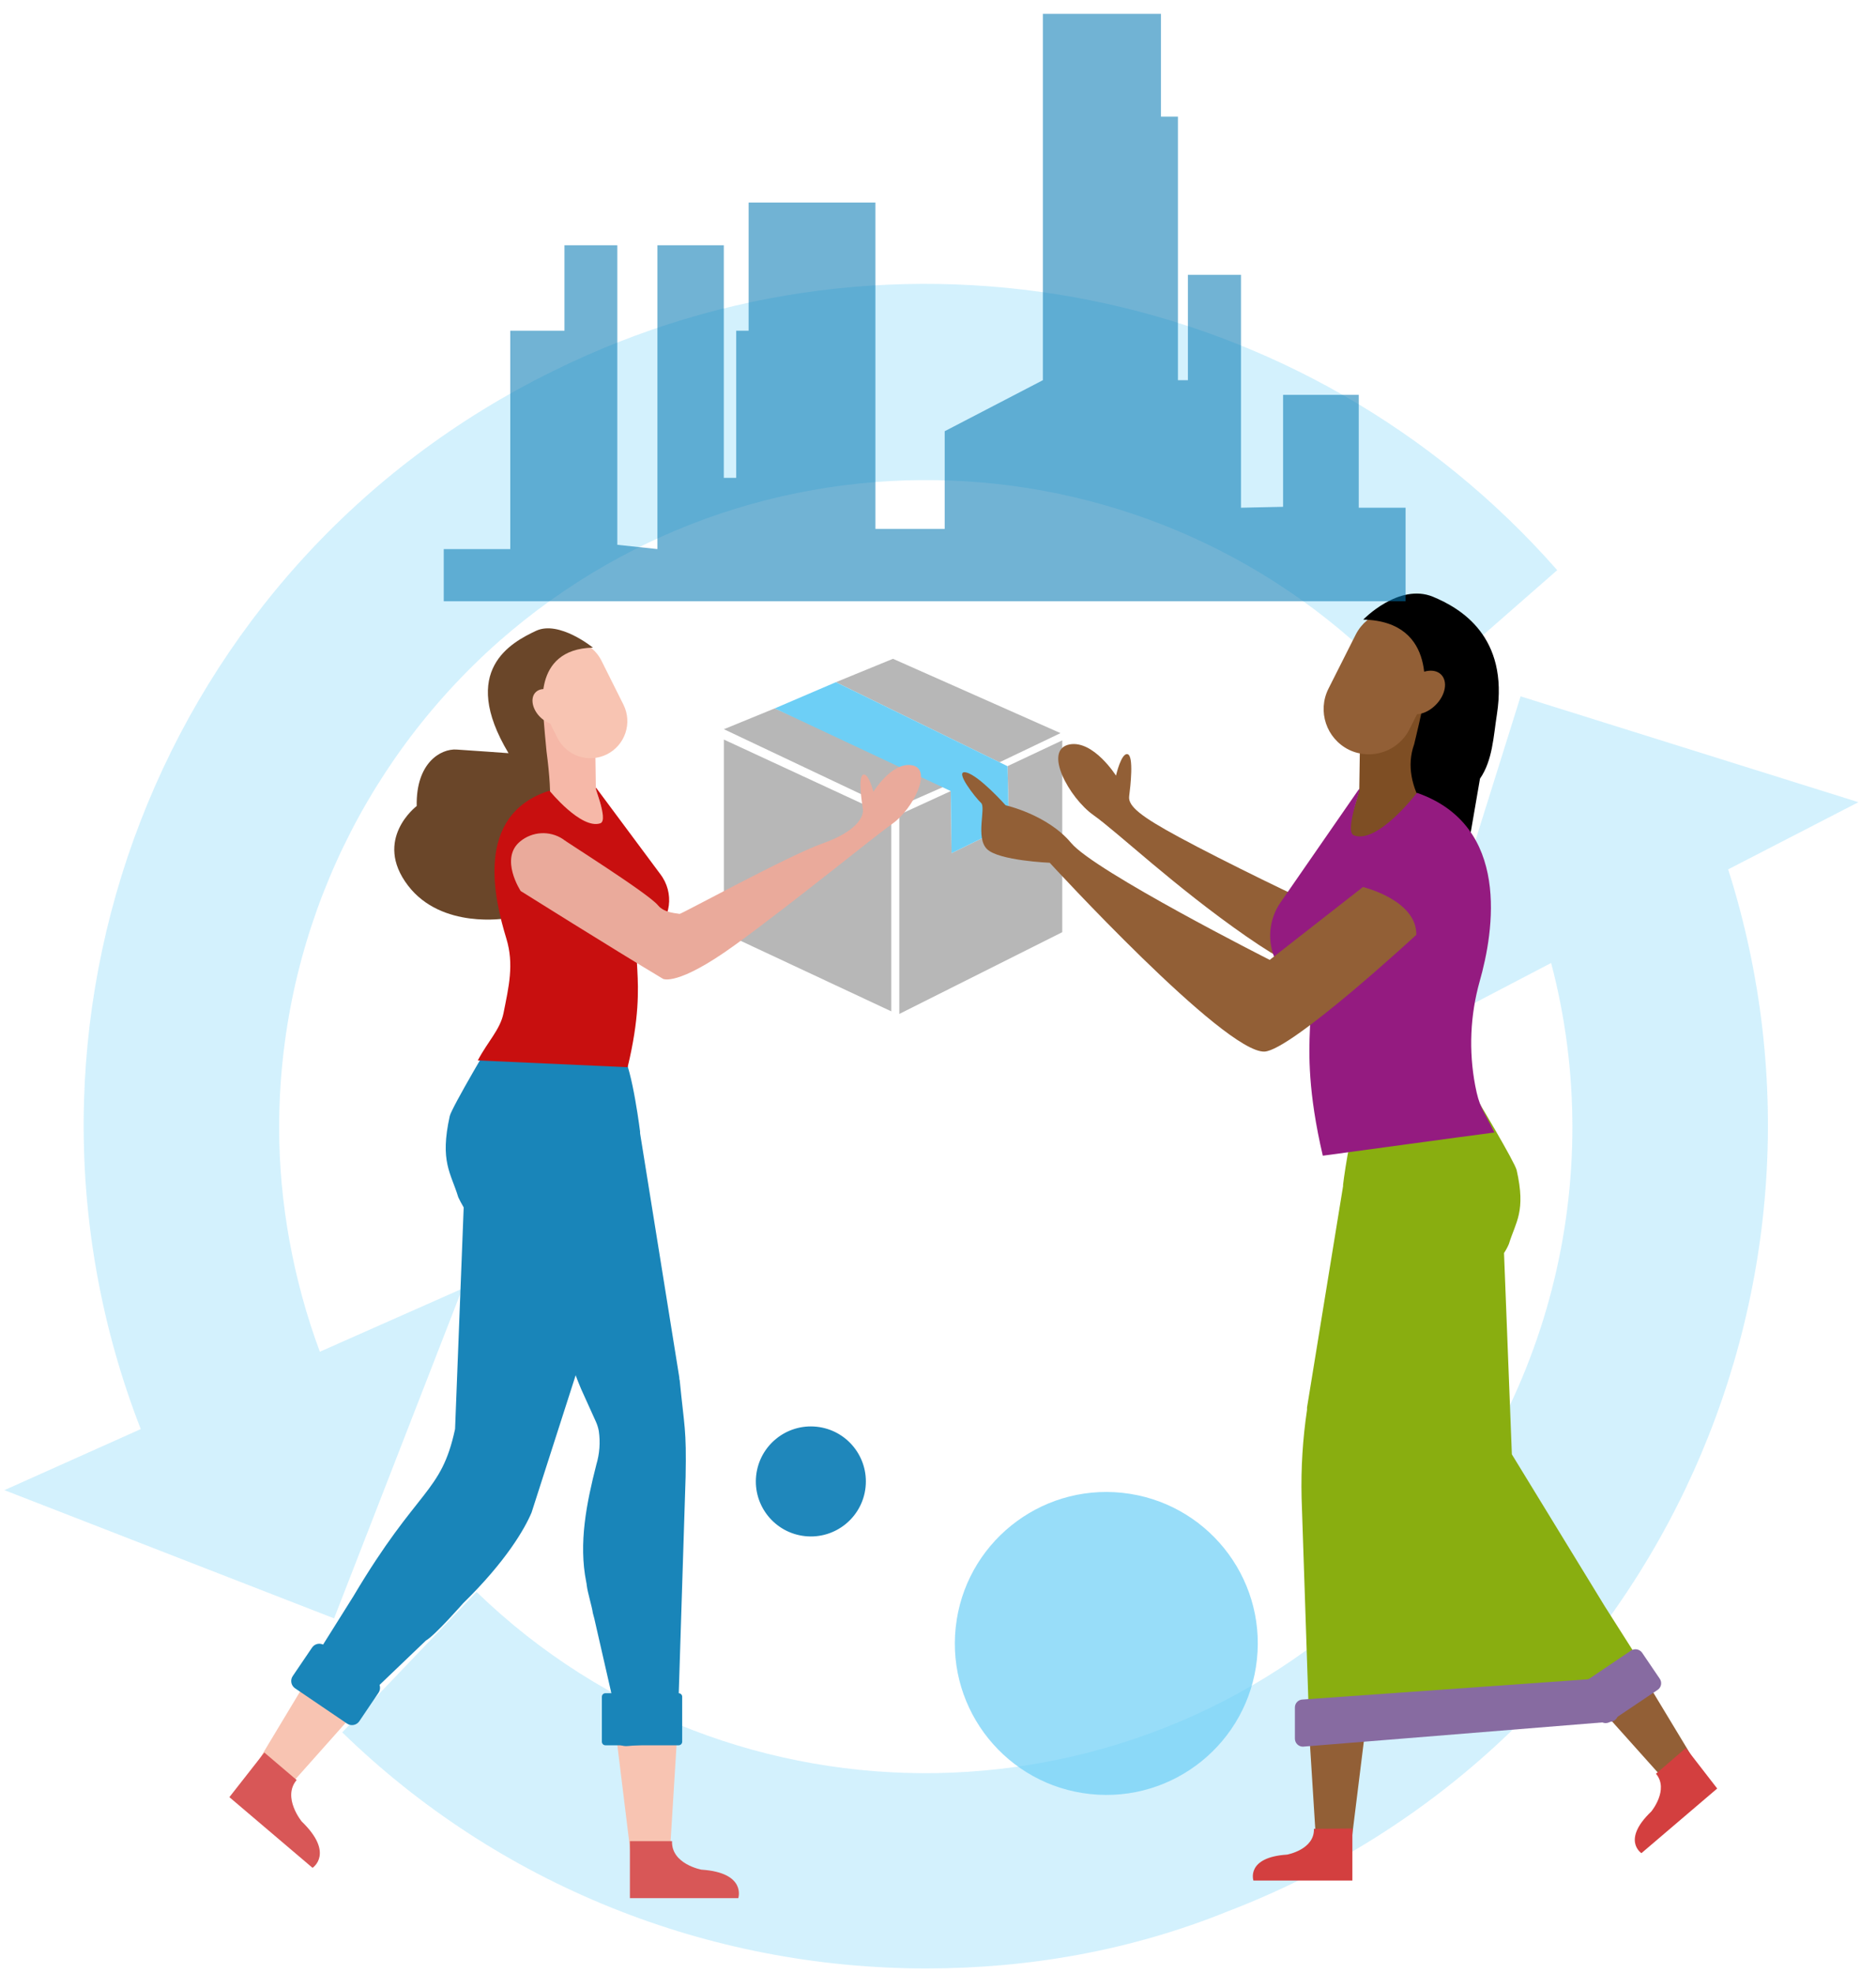 <?xml version="1.0" encoding="UTF-8"?>
<!DOCTYPE svg PUBLIC '-//W3C//DTD SVG 1.0//EN'
          'http://www.w3.org/TR/2001/REC-SVG-20010904/DTD/svg10.dtd'>
<svg height="449" overflow="hidden" viewBox="0 0 427 449" width="427" xmlns="http://www.w3.org/2000/svg" xmlns:xlink="http://www.w3.org/1999/xlink"
><defs
  ><clipPath id="a"
    ><path d="M2377 1118H2549V1414H2377z"
    /></clipPath
    ><clipPath id="b"
    ><path d="M2377 1118H2549V1414H2377z"
    /></clipPath
    ><clipPath id="c"
    ><path d="M2377 1118H2549V1414H2377z"
    /></clipPath
  ></defs
  ><g
  ><g
    ><g
      ><g
        ><g fill="#6DCFF6" fill-opacity=".3"
          ><path d="M125.071 19.456C35.205 63.462-4.632 168.615 31.036 260.334L0 274.23 75.043 303.414 104.226 228.371 71.8 242.731C65.778 226.518 62.536 208.915 62.536 191.776 62.536 149.622 80.602 109.322 112.564 81.065 173.71 27.33 266.356 33.352 320.09 94.035L353.442 64.852C296.465 0 202.893-18.992 125.071 19.456Z" transform="matrix(1 0 0 1 1 64.91)"
            /><path d="M422 117.66 345.104 93.572 321.016 170.468 352.053 154.255C365.023 203.357 351.589 256.628 315.921 293.686 259.407 352.053 165.835 353.905 107.469 297.392L76.896 329.354C112.564 364.096 160.277 383.089 209.842 383.089 233.466 383.089 256.628 378.92 278.399 370.118 373.824 333.523 422.926 229.297 392.353 132.946L422 117.66Z" transform="matrix(1 0 0 1 1 64.91)"
          /></g
        ></g
      ></g
      ><g
      ><g
        ><g
          ><path d="M112.562 22.937 150.999 41.121 163.613 35.572 124.126 18.205 112.562 22.937Z" fill="#B7B7B7" transform="matrix(1 0 0 1.001 52.21 143)"
            /><path d="M138.056 12.243 175.294 30.459 189.17 23.828 151.041 6.928 138.056 12.243Z" fill="#B7B7B7" transform="matrix(1 0 0 1.001 52.21 143)"
            /><path d="M112.552 25.292 112.552 69.267 150.649 87.079 150.649 42.924 112.552 25.292Z" fill="#B7B7B7" transform="matrix(1 0 0 1.001 52.21 143)"
            /><path d="M152.484 42.373 152.484 87.673 189.573 69.086 189.573 25.472 177.108 31.339 177.437 44.728 164.377 51.114 164.197 37.004 152.484 42.373Z" fill="#B7B7B7" transform="matrix(1 0 0 1.001 52.21 143)"
            /><path d="M124.126 18.205 138.056 12.243 177.108 31.339 177.437 44.728 164.377 51.114 164.197 37.004 124.126 18.205Z" fill="#6DCFF6" transform="matrix(1 0 0 1.001 52.21 143)"
            /><path d="M87.832 250.088 91.493 279.867 100.234 278.849 102.144 248.051 88.299 249.674 87.832 250.088Z" fill="#F8C4B2" transform="matrix(1 0 0 1.001 52.21 143)"
            /><path d="M21.133 233.357 5.676 259.031 13.017 263.932 33.376 241.081 21.759 233.346 21.133 233.357Z" fill="#F8C4B2" transform="matrix(1 0 0 1.001 52.21 143)"
            /><path d="M7.957 255.604 0 265.747 18.927 281.819C18.927 281.819 23.977 278.541 16.476 271.295 16.476 271.295 11.967 265.821 15.309 261.853Z" fill="#D85757" transform="matrix(1 0 0 1.001 52.21 143)"
            /><path d="M44.728 230.143C46.786 228.986 53.151 221.719 53.215 221.655 63.05 212.033 67.24 204.681 68.779 201.042L87.334 143.339C88.161 141.514 85.753 139.096 84.448 137.875 84.121 137.569 83.724 137.347 83.292 137.228L62.742 131.096C62.597 131.054 62.455 131.001 62.318 130.937 60.535 130.035 56.451 123.702 55.496 125.707 55.496 125.707 53.449 128.89 53.438 128.89L51.369 182.052C48.186 196.83 42.999 195.207 28.231 220.064L20.157 232.922 18.269 236.306C16.704 238.609 17.302 241.743 19.603 243.307 19.751 243.407 19.904 243.5 20.062 243.584L20.263 243.701 25.918 246.512C27.212 247.255 29.217 246.077 33.344 241.027Z" fill="#1985B9" transform="matrix(1 0 0 1.001 52.21 143)"
            /><path d="M99.322 253.398 90.623 254.13C88.32 254.342 86.22 252.262 85.933 249.504 85.933 249.43 88.48 248.804 88.458 248.73L83.048 225.082C83.048 225.018 82.74 223.947 82.73 223.894 82.517 222.334 81.552 219.332 81.34 217.581 81.34 217.337 81.266 217.083 81.223 216.828 79.451 207.991 81.297 198.856 83.525 190.136 84.264 187.668 84.456 185.068 84.088 182.518 83.954 181.787 83.733 181.075 83.43 180.397L80.067 172.97C76.247 163.953 77.51 162.542 70.667 152.166 70.667 152.092 67.23 147.18 66.986 146.798 66.986 146.798 66.816 146.119 65.299 145.111L54.541 133.494C53.605 132.191 52.789 130.806 52.101 129.356 50.414 123.787 47.858 121.294 50.16 110.886 50.595 108.987 60.1 92.851 61.946 90.06L88.628 96.256C90.93 96.055 93.052 111.024 93.477 114.419 93.477 114.536 93.477 114.663 93.477 114.78L102.409 170.329C102.409 170.541 102.409 170.742 102.494 170.933 103.555 181.723 104.054 181.914 103.842 192.926L102.25 243.16C102.27 244.128 102.127 245.093 101.826 246.014 101.863 246.702 101.969 247.384 102.144 248.051 101.752 251.127 103.29 253.196 99.322 253.398Z" fill="#1985B9" transform="matrix(1 0 0 1.001 52.21 143)"
            /><path d="M91.164 275.751 91.164 288.715 115.83 288.715C115.83 288.715 117.771 282.912 107.449 282.233 107.449 282.233 100.574 280.981 100.754 275.751Z" fill="#D85757" transform="matrix(1 0 0 1.001 52.21 143)"
            /><path d="M85.552 45.757 71.76 45.757C70.668 45.739 69.796 44.843 69.808 43.752L69.808 14.386C69.79 13.29 70.664 12.388 71.759 12.37 71.759 12.37 71.76 12.37 71.76 12.37L81.159 12.37C82.251 12.393 83.119 13.294 83.101 14.386L83.409 36.198C83.43 37.301 86.623 45.757 85.552 45.757Z" fill="#F6B8A8" transform="matrix(1 0 0 1.001 52.21 143)"
            /><path d="M85.933 28.645 85.933 28.645C81.785 30.718 76.74 29.043 74.656 24.899L69.638 14.853C67.546 10.704 69.214 5.645 73.363 3.553 73.37 3.55 73.376 3.547 73.383 3.543 77.535 1.477 82.576 3.156 84.66 7.299L89.7 17.367C91.764 21.522 90.08 26.564 85.933 28.645Z" fill="#F8C4B2" transform="matrix(1 0 0 1.001 52.21 143)"
            /><path d="M82.751 4.392C82.751 4.392 75.049-1.888 69.787 0.573 64.259 3.183 52.186 9.463 63.538 28.39 63.538 28.39 55.273 27.785 51.687 27.562 48.102 27.34 42.436 30.586 42.638 40.399 42.638 40.399 32.602 47.974 40.665 58.498 48.335 68.513 63.039 65.925 63.039 65.925 63.039 65.925 61.278 49.64 63.453 48.123 69.288 44.091 75.208 50.987 72.184 27.965 72.184 27.965 71.399 19.977 71.516 19.744 71.632 19.51 68.45 4.721 82.751 4.392Z" fill="#6A4629" transform="matrix(1 0 0 1.001 52.21 143)"
            /><path d="M90.644 99.789C96.012 77.637 89.678 73.266 95.163 70.243 95.301 70.168 95.439 70.094 95.567 70.009 100.098 67.156 101.459 61.169 98.605 56.637 98.483 56.443 98.354 56.254 98.219 56.069L83.663 36.506C82.326 34.681 86.549 43.635 84.416 44.335 80.045 45.767 72.853 36.909 72.853 36.909 55.549 42.436 60.387 61.819 63.039 70.529 64.832 76.396 63.591 81.488 62.392 87.504 61.639 91.238 58.795 93.954 56.546 98.24Z" fill="#C80F0F" transform="matrix(1 0 0 1.001 52.21 143)"
            /><path d="M70.72 20.157C68.885 18.322 68.439 15.786 69.723 14.524 71.007 13.261 73.521 13.707 75.356 15.585 77.192 17.462 77.637 19.945 76.417 21.218 75.197 22.491 72.555 21.961 70.72 20.157Z" fill="#F8C4B2" transform="matrix(1 0 0 1.001 52.21 143)"
            /><path d="M102.25 242.12C102.696 242.12 103.057 242.481 103.057 242.926L103.057 253.154C103.057 253.599 102.696 253.96 102.25 253.96L85.583 253.96C85.138 253.96 84.777 253.599 84.777 253.154L84.777 242.926C84.777 242.481 85.138 242.12 85.583 242.12Z" fill="#1985B9" transform="matrix(-1 0 0 -1.001 240.05 639.57)"
            /><path d="M14.959 241.006 26.788 249.027C27.704 249.639 28.942 249.403 29.567 248.496L33.949 242.003C34.562 241.088 34.325 239.85 33.419 239.224L21.579 231.203C20.67 230.593 19.439 230.83 18.82 231.734L14.407 238.237C13.8 239.155 14.046 240.391 14.959 241.006Z" fill="#1985B9" transform="matrix(1 0 0 1.001 52.21 143)"
            /><path d="M66.307 59.729C66.307 59.729 86.994 72.693 98.664 79.674 98.664 79.674 101.847 81.584 115.151 71.94 128.455 62.297 146.501 47.539 150.999 44.356 155.497 41.174 160.345 31.859 155.243 31.116 150.691 30.448 146.586 37.164 146.586 37.164 146.586 37.164 145.525 32.92 144.294 33.259 143.063 33.599 143.912 39.285 144.188 41.078 144.464 42.871 142.671 46.224 134.969 48.929 127.266 51.634 102.685 65.097 102.441 64.938 102.197 64.779 99.046 64.811 97.582 63.007 95.354 60.249 75.993 48.155 75.95 47.942 72.918 45.932 68.925 46.157 66.137 48.494 61.469 52.388 66.307 59.729 66.307 59.729Z" fill="#EAAA9B" transform="matrix(1 0 0 1.001 52.21 143)"
          /></g
        ></g
      ></g
      ><g clip-path="url(#a)" transform="translate(-2158 -985)"
      ><g clip-path="url(#b)"
        ><g clip-path="url(#c)"
          ><path d="M91.497 257.717 88.156 284.773 80.22 283.849 78.467 255.869 91.07 257.362 91.497 257.717Z" fill="#925F36" transform="matrix(1.004 0 0 1 2377 1120.09)"
            /><path d="M152.1 242.507 166.149 265.867 159.468 270.297 140.965 249.544 151.531 242.507 152.1 242.507Z" fill="#925F36" transform="matrix(1.004 0 0 1 2377 1120.09)"
            /><path d="M164.064 262.74 171.172 271.956 153.995 286.668C153.995 286.668 149.423 283.707 156.222 277.192 156.222 277.192 160.321 272.217 157.289 268.592Z" fill="#D33F3F" transform="matrix(1.004 0 0 1 2377 1120.09)"
            /><path d="M88.464 281.053 88.464 292.899 66.028 292.899C66.028 292.899 64.275 287.616 73.657 287 73.657 287 79.912 285.863 79.746 281.125Z" fill="#D33F3F" transform="matrix(1.004 0 0 1 2377 1120.09)"
            /><path d="M124.618 195.906 122.841 150.086C123.277 149.428 123.65 148.73 123.954 148.001 125.494 142.955 127.84 140.681 125.708 131.228 125.329 129.498 116.681 114.881 114.999 112.274L90.763 117.937C88.678 117.747 86.735 131.37 86.356 134.521 86.356 134.521 86.356 134.758 86.356 134.853L78.182 185.245 78.182 185.79C77.2 192.407 76.788 199.097 76.95 205.785L78.467 251.415C78.438 252.299 78.566 253.183 78.846 254.021 78.804 254.647 78.701 255.265 78.538 255.869 78.917 258.665 77.519 260.608 81.12 260.608L89.033 261.271C90.835 261.311 92.439 260.134 92.942 258.404L146.675 254.448C147.051 254.616 147.483 254.616 147.859 254.448L153 251.889 153.19 251.889C155.424 250.686 156.26 247.897 155.056 245.663 154.985 245.53 154.908 245.402 154.825 245.279L153.095 242.199 145.703 230.519" fill="#89AE10" transform="matrix(1.004 0 0 1 2377 1120.09)"
            /><path d="M82.518 86.261C82.518 86.261 80.575 89.294 64.37 77.993 48.165 66.692 35.229 54.301 29.757 50.416 24.284 46.53 18.219 35.537 24.355 34.329 29.78 33.334 34.874 41.437 34.874 41.437 34.874 41.437 36.059 36.177 37.504 36.556 38.949 36.935 38.144 43.924 37.859 46.151 37.575 48.378 40.536 50.747 49.136 55.415 58.755 60.674 79.343 70.719 79.627 70.506Z" fill="#925F36" transform="matrix(1.004 0 0 1 2377 1120.09)"
            /><path d="M87.446 56.102 104.243 56.102C105.552 56.102 106.612 55.041 106.612 53.733L106.612 17.65C106.612 16.342 105.552 15.281 104.243 15.281L92.8 15.281C91.492 15.281 90.431 16.342 90.431 17.65L90.028 44.374C90.028 45.725 86.143 56.102 87.446 56.102Z" fill="#7E4E24" transform="matrix(1.004 0 0 1 2377 1120.09)"
            /><path d="M87.659 35.537 87.659 35.537C92.772 38.038 98.944 35.919 101.444 30.806 101.445 30.804 101.446 30.801 101.447 30.799L107.631 18.456C110.095 13.401 108.062 7.304 103.058 4.738 97.967 2.213 91.791 4.264 89.223 9.334L83.039 21.654C80.485 26.764 82.553 32.977 87.659 35.537Z" fill="#925F36" transform="matrix(1.004 0 0 1 2377 1120.09)"
            /><path d="M114.502 58.968C107.394 54.017 99.007 44.019 102.466 34.305 102.466 34.305 104.835 24.521 104.622 24.236 104.409 23.952 108.389 6.326 90.928 5.923 90.928 5.923 99.007-2.488 106.754 0.734 112.938 3.317 123.978 9.737 121.23 27.482 120.448 32.481 120.259 37.978 117.392 42.124" transform="matrix(1.004 0 0 1 2377 1120.09)"
            /><path d="M81.76 127.935C74.96 98.794 82.707 93.061 75.955 89.057L75.458 88.749C69.553 84.558 68.061 76.426 72.094 70.411L89.767 44.777C91.379 42.408 86.261 54.254 88.891 55.059 94.269 56.978 103.106 45.346 103.106 45.346 124.428 52.809 120.567 76.832 117.321 88.251 115.171 95.966 114.822 104.072 116.302 111.943 117.25 116.894 117.866 116.989 120.661 122.651L112.511 123.741" fill="#941B80" transform="matrix(1.004 0 0 1 2377 1120.09)"
            /><path d="M107.347 25.35C109.597 23.099 110.142 19.996 108.579 18.432 107.015 16.868 103.84 17.437 101.661 19.711 99.481 21.986 98.865 25.066 100.452 26.606 102.04 28.146 105.096 27.624 107.347 25.35Z" fill="#925F36" transform="matrix(1.004 0 0 1 2377 1120.09)"
            /><path d="M102.964 77.661C102.964 77.661 74.652 103.935 68.54 104.243 59.442 104.598 19.854 61.267 19.854 61.267 19.854 61.267 8.316 60.793 5.639 58.163 2.961 55.533 5.449 48.686 4.288 47.644 3.127 46.601-2.037 40.062 0.877 40.702 3.791 41.342 9.856 48.189 9.856 48.189 9.856 48.189 19.332 50.297 24.71 56.765 30.088 63.233 69.724 83.371 69.724 83.371L90.857 66.787C90.857 66.787 103.058 69.724 102.964 77.661Z" fill="#925F36" transform="matrix(1.004 0 0 1 2377 1120.09)"
            /><path d="M146.888 256.77 77.235 262.432C76.236 262.42 75.434 261.605 75.434 260.608L75.434 253.5C75.434 252.505 76.24 251.7 77.235 251.7L143.832 246.961C144.827 246.961 143.832 246.961 145.632 248.786L148.688 255.064C148.627 256.016 147.842 256.76 146.888 256.77Z" fill="#876BA1" transform="matrix(1.004 0 0 1 2377 1120.09)"
            /><path d="M157.715 249.473 146.888 256.77C146.055 257.317 144.937 257.097 144.377 256.272L140.373 250.373C139.809 249.553 140.016 248.433 140.836 247.869 140.839 247.866 140.843 247.864 140.847 247.862L151.626 240.565C152.455 240.024 153.562 240.233 154.138 241.038L158.141 246.961C158.704 247.776 158.515 248.89 157.715 249.473Z" fill="#876BA1" transform="matrix(1.004 0 0 1 2377 1120.09)"
          /></g
        ></g
      ></g
      ><g
      ><g
        ><g
          ><path d="M69.118 42.941 69.118 72.113 66.305 72.113 66.305 105.606 63.493 105.606 63.493 52.669 48.444 52.669 48.444 121.811 39.35 120.837 39.35 72.113 39.35 52.669 27.369 52.669 27.369 72.113 15.085 72.113 15.085 121.811 0 121.811 0 133.694 218.055 133.694 218.055 112.4 207.438 112.4 207.438 86.71 190.283 86.71 190.283 112.193 180.738 112.4 180.738 59.39 168.709 59.39 168.709 83.375 166.445 83.375 166.445 23.388 162.597 23.388 162.597 0 135.825 0 135.825 83.375 113.569 94.99 113.569 117.221 97.863 117.221 97.863 42.941 69.118 42.941Z" fill="#0077B2" fill-opacity=".556" transform="matrix(1.004 0 0 1 101 3.153)"
          /></g
        ></g
      ></g
      ><path d="M2413.46 1324.75C2432.39 1326.77 2446.11 1343.75 2444.09 1362.68 2442.08 1381.62 2425.09 1395.33 2406.16 1393.31 2387.23 1391.3 2373.51 1374.32 2375.53 1355.39 2377.54 1336.45 2394.53 1322.74 2413.46 1324.75Z" fill="#6DCFF6" fill-opacity=".702" fill-rule="evenodd" transform="translate(-2158 -985)"
      /><path d="M2343.89 1309.71C2350.76 1310.44 2355.74 1316.61 2355.01 1323.48 2354.28 1330.36 2348.11 1335.34 2341.24 1334.61 2334.36 1333.88 2329.38 1327.71 2330.11 1320.84 2330.85 1313.96 2337.01 1308.98 2343.89 1309.71Z" fill="#0077B2" fill-opacity=".878" fill-rule="evenodd" transform="translate(-2158 -985)"
    /></g
  ></g
></svg
>
